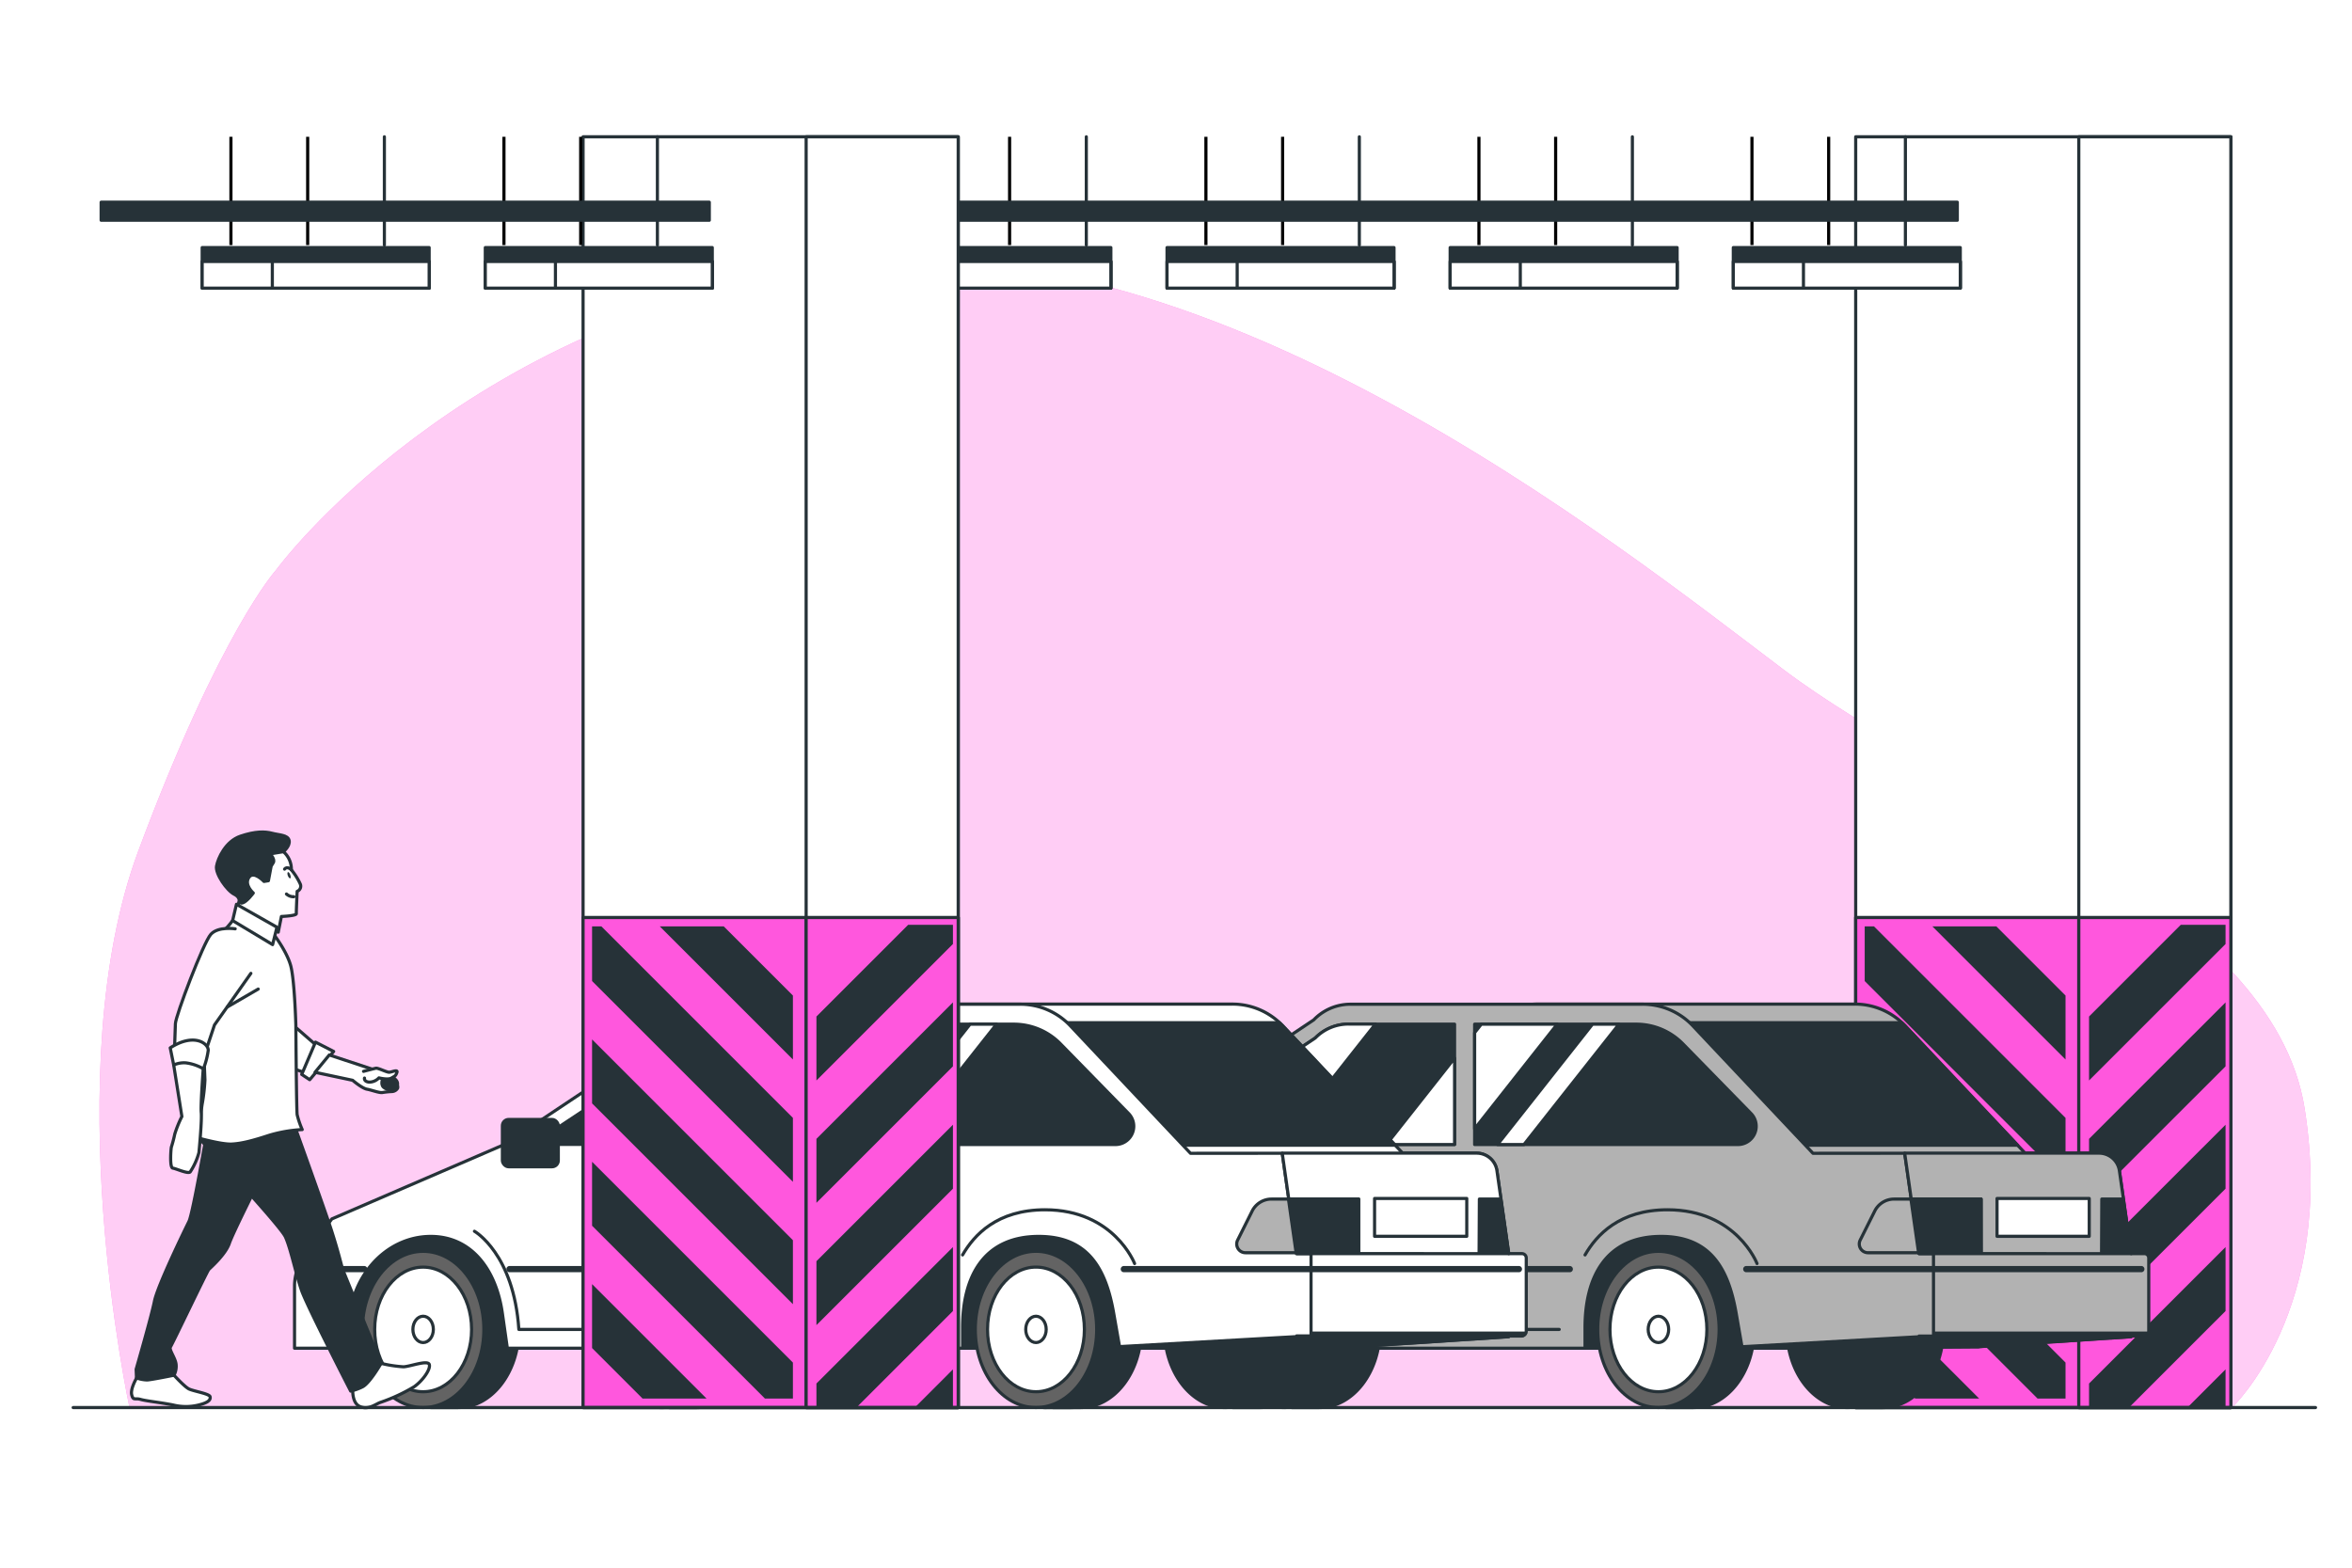 <svg class="animated" id="freepik_stories-parking" xmlns="http://www.w3.org/2000/svg" viewBox="0 0 750 500" version="1.1" xmlns:xlink="http://www.w3.org/1999/xlink" xmlns:svgjs="http://svgjs.com/svgjs"><style>svg#freepik_stories-parking:not(.animated) .animable {opacity: 0;}svg#freepik_stories-parking.animated #freepik--background-simple--inject-103 {animation: 1s 1 forwards cubic-bezier(.36,-0.01,.5,1.38) lightSpeedLeft;animation-delay: 0s;}svg#freepik_stories-parking.animated #freepik--pillar-2--inject-103 {animation: 1s 1 forwards cubic-bezier(.36,-0.01,.5,1.38) slideDown;animation-delay: 0s;}svg#freepik_stories-parking.animated #freepik--lights-2--inject-103 {animation: 1s 1 forwards cubic-bezier(.36,-0.01,.5,1.38) zoomOut;animation-delay: 0s;}svg#freepik_stories-parking.animated #freepik--car-2--inject-103 {animation: 1s 1 forwards cubic-bezier(.36,-0.01,.5,1.38) slideRight;animation-delay: 0s;}svg#freepik_stories-parking.animated #freepik--car-1--inject-103 {animation: 1s 1 forwards cubic-bezier(.36,-0.01,.5,1.38) slideRight;animation-delay: 0s;}svg#freepik_stories-parking.animated #freepik--Character--inject-103 {animation: 1s 1 forwards cubic-bezier(.36,-0.01,.5,1.38) slideUp;animation-delay: 0s;}svg#freepik_stories-parking.animated #freepik--pillar-1--inject-103 {animation: 1s 1 forwards cubic-bezier(.36,-0.01,.5,1.38) zoomIn;animation-delay: 0s;}svg#freepik_stories-parking.animated #freepik--lights-1--inject-103 {animation: 1s 1 forwards cubic-bezier(.36,-0.01,.5,1.38) zoomOut;animation-delay: 0s;}svg#freepik_stories-parking.animated #freepik--Number--inject-103 {animation: 1s 1 forwards cubic-bezier(.36,-0.01,.5,1.38) slideLeft;animation-delay: 0s;}svg#freepik_stories-parking.animated #freepik--Sign--inject-103 {animation: 1s 1 forwards cubic-bezier(.36,-0.01,.5,1.38) slideLeft;animation-delay: 0s;}svg#freepik_stories-parking.animated #freepik--Floor--inject-103 {animation: 1s 1 forwards cubic-bezier(.36,-0.01,.5,1.38) fadeIn;animation-delay: 0s;}            @keyframes lightSpeedLeft {              from {                transform: translate3d(-50%, 0, 0) skewX(20deg);                opacity: 0;              }              60% {                transform: skewX(-10deg);                opacity: 1;              }              80% {                transform: skewX(2deg);              }              to {                opacity: 1;                transform: translate3d(0, 0, 0);              }            }                    @keyframes slideDown {                0% {                    opacity: 0;                    transform: translateY(-30px);                }                100% {                    opacity: 1;                    transform: translateY(0);                }            }                    @keyframes zoomOut {                0% {                    opacity: 0;                    transform: scale(1.5);                }                100% {                    opacity: 1;                    transform: scale(1);                }            }                    @keyframes slideRight {                0% {                    opacity: 0;                    transform: translateX(30px);                }                100% {                    opacity: 1;                    transform: translateX(0);                }            }                    @keyframes slideUp {                0% {                    opacity: 0;                    transform: translateY(30px);                }                100% {                    opacity: 1;                    transform: inherit;                }            }                    @keyframes zoomIn {                0% {                    opacity: 0;                    transform: scale(0.5);                }                100% {                    opacity: 1;                    transform: scale(1);                }            }                    @keyframes slideLeft {                0% {                    opacity: 0;                    transform: translateX(-30px);                }                100% {                    opacity: 1;                    transform: translateX(0);                }            }                    @keyframes fadeIn {                0% {                    opacity: 0;                }                100% {                    opacity: 1;                }            }        .animator-hidden { display: none; }</style><g id="freepik--background-simple--inject-103" class="animable" style="transform-origin: 384.26px 265.848px;"><path d="M88,181.84s57.88-79.35,176.43-97.08,251.1,88.68,304.31,128.82,156.1,76,166.16,140-23.12,95.33-23.12,95.33H41.29S18,341.46,44.09,271.45,88,181.84,88,181.84Z" style="fill: #FF57DD; transform-origin: 384.26px 265.848px;" id="el9azy94ltwgi" class="animable"></path><g id="el3y2fou2i5ns"><path d="M88,181.84s57.88-79.35,176.43-97.08,251.1,88.68,304.31,128.82,156.1,76,166.16,140-23.12,95.33-23.12,95.33H41.29S18,341.46,44.09,271.45,88,181.84,88,181.84Z" style="fill: rgb(255, 255, 255); opacity: 0.7; transform-origin: 384.26px 265.848px;" class="animable" id="elliwhmnrt61j"></path></g></g><g id="freepik--pillar-2--inject-103" class="animable" style="transform-origin: 651.555px 246.28px;"><rect x="591.74" y="43.63" width="119.63" height="405.3" style="fill: rgb(255, 255, 255); stroke: rgb(38, 50, 56); stroke-linecap: round; stroke-linejoin: round; transform-origin: 651.555px 246.28px;" id="elhjqzh1tvgbq" class="animable"></rect><rect x="591.74" y="292.63" width="119.63" height="156.3" style="fill: #FF57DD; stroke: rgb(38, 50, 56); stroke-linecap: round; stroke-linejoin: round; transform-origin: 651.555px 370.78px;" id="ele12uw35osk9" class="animable"></rect><polygon points="658.65 395.56 594.61 331.52 594.61 351.92 658.65 415.96 658.65 395.56" style="fill: rgb(38, 50, 56); transform-origin: 626.63px 373.74px;" id="elsfkjqypfie" class="animable"></polygon><polygon points="709.15 446.06 693.17 430.08 693.17 446.06 709.15 446.06" style="fill: rgb(38, 50, 56); transform-origin: 701.16px 438.07px;" id="elb785zkidtf" class="animable"></polygon><polygon points="658.65 446.06 658.65 434.58 594.61 370.54 594.61 390.94 649.73 446.06 658.65 446.06" style="fill: rgb(38, 50, 56); transform-origin: 626.63px 408.3px;" id="eltpaka8hzcib" class="animable"></polygon><polygon points="658.65 356.54 597.57 295.46 594.61 295.46 594.61 312.9 658.65 376.94 658.65 356.54" style="fill: rgb(38, 50, 56); transform-origin: 626.63px 336.2px;" id="el8vk5myab482" class="animable"></polygon><polygon points="693.17 391.06 693.17 411.46 711.37 429.66 711.37 409.26 693.17 391.06" style="fill: rgb(38, 50, 56); transform-origin: 702.27px 410.36px;" id="ellkr5p1grd6" class="animable"></polygon><polygon points="631.11 446.06 594.61 409.56 594.61 429.95 610.71 446.06 631.11 446.06" style="fill: rgb(38, 50, 56); transform-origin: 612.86px 427.81px;" id="elc8z3z380j5l" class="animable"></polygon><polygon points="658.65 317.52 636.59 295.46 616.19 295.46 658.65 337.92 658.65 317.52" style="fill: rgb(38, 50, 56); transform-origin: 637.42px 316.69px;" id="el1vdwups146u" class="animable"></polygon><polygon points="693.17 352.04 693.17 372.44 711.37 390.64 711.37 370.24 693.17 352.04" style="fill: rgb(38, 50, 56); transform-origin: 702.27px 371.34px;" id="elagx1d3olg6" class="animable"></polygon><rect x="662.88" y="43.63" width="48.49" height="405.3" style="fill: rgb(255, 255, 255); stroke: rgb(38, 50, 56); stroke-linecap: round; stroke-linejoin: round; transform-origin: 687.125px 246.28px;" id="elefc0cmv3oe" class="animable"></rect><rect x="662.88" y="292.63" width="48.49" height="156.3" style="fill: #FF57DD; stroke: rgb(38, 50, 56); stroke-linecap: round; stroke-linejoin: round; transform-origin: 687.125px 370.78px;" id="eldb2xz5syh4" class="animable"></rect><polygon points="666.15 363.23 666.15 383.63 709.68 340.1 709.68 319.7 666.15 363.23" style="fill: rgb(38, 50, 56); transform-origin: 687.915px 351.665px;" id="eltzfif4a3ts" class="animable"></polygon><polygon points="666.15 441.26 666.15 448.93 678.89 448.93 709.68 418.14 709.68 397.74 666.15 441.26" style="fill: rgb(38, 50, 56); transform-origin: 687.915px 423.335px;" id="elyjt7pffg6gg" class="animable"></polygon><polygon points="695.4 294.96 666.15 324.21 666.15 344.61 709.68 301.08 709.68 294.96 695.4 294.96" style="fill: rgb(38, 50, 56); transform-origin: 687.915px 319.785px;" id="elibqpm3uwxe" class="animable"></polygon><polygon points="666.15 402.25 666.15 422.64 709.68 379.12 709.68 358.72 666.15 402.25" style="fill: rgb(38, 50, 56); transform-origin: 687.915px 390.68px;" id="eljjiac2kbxtc" class="animable"></polygon><polygon points="709.68 436.75 697.51 448.93 709.68 448.93 709.68 436.75" style="fill: rgb(38, 50, 56); transform-origin: 703.595px 442.84px;" id="elao0we5a2c7" class="animable"></polygon></g><g id="freepik--lights-2--inject-103" class="animable" style="transform-origin: 452.65px 67.765px;"><line x1="346.4" y1="78.16" x2="346.4" y2="43.63" style="fill: none; stroke: rgb(38, 50, 56); stroke-linecap: round; stroke-linejoin: round; transform-origin: 346.4px 60.895px;" id="el5yap87wztb2" class="animable"></line><line x1="321.94" y1="78.16" x2="321.94" y2="43.63" style="fill: rgb(255, 255, 255); stroke: rgb(0, 0, 0); stroke-miterlimit: 10; transform-origin: 321.94px 60.895px;" id="el6iuncnbkc9v" class="animable"></line><line x1="297.48" y1="78.16" x2="297.48" y2="43.63" style="fill: rgb(255, 255, 255); stroke: rgb(0, 0, 0); stroke-miterlimit: 10; transform-origin: 297.48px 60.895px;" id="el36aevh8lfbj" class="animable"></line><line x1="433.46" y1="78.16" x2="433.46" y2="43.63" style="fill: none; stroke: rgb(38, 50, 56); stroke-linecap: round; stroke-linejoin: round; transform-origin: 433.46px 60.895px;" id="elf5trprj18l" class="animable"></line><line x1="409" y1="78.16" x2="409" y2="43.63" style="fill: rgb(255, 255, 255); stroke: rgb(0, 0, 0); stroke-miterlimit: 10; transform-origin: 409px 60.895px;" id="elujpf77iig" class="animable"></line><line x1="384.54" y1="78.16" x2="384.54" y2="43.63" style="fill: rgb(255, 255, 255); stroke: rgb(0, 0, 0); stroke-miterlimit: 10; transform-origin: 384.54px 60.895px;" id="elnx2wa9qy8r" class="animable"></line><line x1="520.53" y1="78.16" x2="520.53" y2="43.63" style="fill: none; stroke: rgb(38, 50, 56); stroke-linecap: round; stroke-linejoin: round; transform-origin: 520.53px 60.895px;" id="elzawrtyfy31d" class="animable"></line><line x1="496.06" y1="78.16" x2="496.06" y2="43.63" style="fill: rgb(255, 255, 255); stroke: rgb(0, 0, 0); stroke-miterlimit: 10; transform-origin: 496.06px 60.895px;" id="el9o9s3fzco05" class="animable"></line><line x1="471.6" y1="78.16" x2="471.6" y2="43.63" style="fill: rgb(255, 255, 255); stroke: rgb(0, 0, 0); stroke-miterlimit: 10; transform-origin: 471.6px 60.895px;" id="elbh7tlikmo4p" class="animable"></line><line x1="607.59" y1="78.16" x2="607.59" y2="43.63" style="fill: none; stroke: rgb(38, 50, 56); stroke-linecap: round; stroke-linejoin: round; transform-origin: 607.59px 60.895px;" id="elq45ueal9du" class="animable"></line><line x1="583.12" y1="78.16" x2="583.12" y2="43.63" style="fill: rgb(255, 255, 255); stroke: rgb(0, 0, 0); stroke-miterlimit: 10; transform-origin: 583.12px 60.895px;" id="elczfjss7w12h" class="animable"></line><line x1="558.66" y1="78.16" x2="558.66" y2="43.63" style="fill: rgb(255, 255, 255); stroke: rgb(0, 0, 0); stroke-miterlimit: 10; transform-origin: 558.66px 60.895px;" id="ela9uyyxo3adu" class="animable"></line><rect x="552.71" y="78.96" width="72.38" height="12.94" style="fill: rgb(38, 50, 56); stroke: rgb(38, 50, 56); stroke-linecap: round; stroke-linejoin: round; transform-origin: 588.9px 85.43px;" id="ela26pvsmanju" class="animable"></rect><rect x="552.71" y="83.4" width="72.38" height="8.5" style="fill: rgb(255, 255, 255); stroke: rgb(38, 50, 56); stroke-linecap: round; stroke-linejoin: round; transform-origin: 588.9px 87.65px;" id="el71msl8uqkrj" class="animable"></rect><rect x="575.08" y="83.4" width="50.01" height="8.5" style="fill: rgb(255, 255, 255); stroke: rgb(38, 50, 56); stroke-linecap: round; stroke-linejoin: round; transform-origin: 600.085px 87.65px;" id="el1kwr32yyk68" class="animable"></rect><rect x="462.42" y="78.96" width="72.38" height="12.94" style="fill: rgb(38, 50, 56); stroke: rgb(38, 50, 56); stroke-linecap: round; stroke-linejoin: round; transform-origin: 498.61px 85.43px;" id="elc74hyvcla95" class="animable"></rect><rect x="462.42" y="83.4" width="72.38" height="8.5" style="fill: rgb(255, 255, 255); stroke: rgb(38, 50, 56); stroke-linecap: round; stroke-linejoin: round; transform-origin: 498.61px 87.65px;" id="elr0gxt6xtzad" class="animable"></rect><rect x="484.79" y="83.4" width="50.01" height="8.5" style="fill: rgb(255, 255, 255); stroke: rgb(38, 50, 56); stroke-linecap: round; stroke-linejoin: round; transform-origin: 509.795px 87.65px;" id="elrznjkvzax9" class="animable"></rect><rect x="372.14" y="78.96" width="72.38" height="12.94" style="fill: rgb(38, 50, 56); stroke: rgb(38, 50, 56); stroke-linecap: round; stroke-linejoin: round; transform-origin: 408.33px 85.43px;" id="el6q2i9sgtbvb" class="animable"></rect><rect x="372.14" y="83.4" width="72.38" height="8.5" style="fill: rgb(255, 255, 255); stroke: rgb(38, 50, 56); stroke-linecap: round; stroke-linejoin: round; transform-origin: 408.33px 87.65px;" id="elb5j49dab7ym" class="animable"></rect><rect x="394.51" y="83.4" width="50.01" height="8.5" style="fill: rgb(255, 255, 255); stroke: rgb(38, 50, 56); stroke-linecap: round; stroke-linejoin: round; transform-origin: 419.515px 87.65px;" id="elwy0o58lpeci" class="animable"></rect><rect x="281.85" y="78.96" width="72.38" height="12.94" style="fill: rgb(38, 50, 56); stroke: rgb(38, 50, 56); stroke-linecap: round; stroke-linejoin: round; transform-origin: 318.04px 85.43px;" id="elx1h3ya1l058" class="animable"></rect><rect x="281.85" y="83.4" width="72.38" height="8.5" style="fill: rgb(255, 255, 255); stroke: rgb(38, 50, 56); stroke-linecap: round; stroke-linejoin: round; transform-origin: 318.04px 87.65px;" id="eliyf2tdmlu6" class="animable"></rect><rect x="304.22" y="83.4" width="50.01" height="8.5" style="fill: rgb(255, 255, 255); stroke: rgb(38, 50, 56); stroke-linecap: round; stroke-linejoin: round; transform-origin: 329.225px 87.65px;" id="elvw0fsknwtt" class="animable"></rect><rect x="280.21" y="64.49" width="343.93" height="5.76" style="fill: rgb(38, 50, 56); stroke: rgb(38, 50, 56); stroke-linecap: round; stroke-linejoin: round; transform-origin: 452.175px 67.37px;" id="ely8mka7vs42" class="animable"></rect></g><g id="freepik--car-2--inject-103" class="animable" style="transform-origin: 488.795px 384.59px;"><path d="M600.34,399.1h-8.77l-.13.19a14.29,14.29,0,0,0-2.27-.19c-10.69,0-19.36,11.15-19.36,24.91s8.67,24.92,19.36,24.92a15.56,15.56,0,0,0,2.27-.19l.13.19h8.77c10.69,0,19.36-11.16,19.36-24.92S611,399.1,600.34,399.1Z" style="fill: rgb(38, 50, 56); stroke: rgb(38, 50, 56); stroke-linecap: round; stroke-linejoin: round; transform-origin: 594.755px 424.015px;" id="el7sqizotg304" class="animable"></path><path d="M420.69,399.1h-8.77l-.13.19a14.29,14.29,0,0,0-2.27-.19c-10.69,0-19.36,11.15-19.36,24.91s8.67,24.92,19.36,24.92a15.56,15.56,0,0,0,2.27-.19l.13.19h8.77c10.69,0,19.36-11.16,19.36-24.92S431.38,399.1,420.69,399.1Z" style="fill: rgb(38, 50, 56); stroke: rgb(38, 50, 56); stroke-linecap: round; stroke-linejoin: round; transform-origin: 415.105px 424.015px;" id="elz2rr9y0kmfa" class="animable"></path><path d="M683.8,399.83h-4.21l-3.77-26.43a6.54,6.54,0,0,0-6.47-5.61H645.76l-38.3-40.65a21.92,21.92,0,0,0-16-6.89H490a16.22,16.22,0,0,0-11.72,5l-174.4,73.62V430H565.31l65.62-.47,48.66-3.19v-.22h4a1.6,1.6,0,0,0,1.6-1.6V401.22A1.39,1.39,0,0,0,683.8,399.83Z" style="fill: rgb(178, 178, 178); stroke: rgb(38, 50, 56); stroke-linecap: round; stroke-linejoin: round; transform-origin: 494.535px 375.125px;" id="elyjz9en3xzc" class="animable"></path><path d="M609.52,425.18v4.46l21.41-.15,48.66-3.19v-.22h4a1.58,1.58,0,0,0,1.42-.9Z" style="fill: rgb(38, 50, 56); stroke: rgb(38, 50, 56); stroke-linecap: round; stroke-linejoin: round; transform-origin: 647.265px 427.41px;" id="elj1jsea0ez7e" class="animable"></path><path d="M630.93,429.49h0a1.6,1.6,0,0,0-.1-3.19H606.22l-91-106H490a16.22,16.22,0,0,0-11.72,5l-174.4,73.62V430H565.31Z" style="fill: rgb(38, 50, 56); stroke: rgb(38, 50, 56); stroke-linecap: round; stroke-linejoin: round; transform-origin: 468.122px 375.15px;" id="eljvpvdwbzb29" class="animable"></path><path d="M344.57,399.1H335.8l-5.75,8.44a30.44,30.44,0,0,0,0,32.94l5.75,8.45h8.77c10.7,0,19.37-11.16,19.37-24.92S355.27,399.1,344.57,399.1Z" style="fill: rgb(38, 50, 56); stroke: rgb(38, 50, 56); stroke-linecap: round; stroke-linejoin: round; transform-origin: 344.575px 424.015px;" id="eld4956b44fi" class="animable"></path><ellipse cx="333.41" cy="424.01" rx="19.36" ry="24.91" style="fill: rgb(99, 99, 99); stroke: rgb(38, 50, 56); stroke-linecap: round; stroke-linejoin: round; transform-origin: 333.41px 424.01px;" id="el6tvt6v393n5" class="animable"></ellipse><ellipse cx="333.41" cy="424.01" rx="15.45" ry="19.87" style="fill: rgb(255, 255, 255); stroke: rgb(38, 50, 56); stroke-linecap: round; stroke-linejoin: round; transform-origin: 333.41px 424.01px;" id="elnaes3250h8" class="animable"></ellipse><path d="M336.68,424c0,2.32-1.47,4.2-3.27,4.2s-3.26-1.88-3.26-4.2,1.46-4.2,3.26-4.2S336.68,421.69,336.68,424Z" style="fill: rgb(255, 255, 255); stroke: rgb(38, 50, 56); stroke-linecap: round; stroke-linejoin: round; transform-origin: 333.415px 424px;" id="elykqkqtc2ynp" class="animable"></path><path d="M540,399.1h-8.78l-5.75,8.44a30.44,30.44,0,0,0,0,32.94l5.75,8.45H540c10.69,0,19.36-11.16,19.36-24.92S550.69,399.1,540,399.1Z" style="fill: rgb(38, 50, 56); stroke: rgb(38, 50, 56); stroke-linecap: round; stroke-linejoin: round; transform-origin: 539.995px 424.015px;" id="ell0al1tesnmr" class="animable"></path><ellipse cx="528.83" cy="424.01" rx="19.36" ry="24.91" style="fill: rgb(99, 99, 99); stroke: rgb(38, 50, 56); stroke-linecap: round; stroke-linejoin: round; transform-origin: 528.83px 424.01px;" id="elu8q35vltkd" class="animable"></ellipse><ellipse cx="528.83" cy="424.01" rx="15.45" ry="19.87" style="fill: rgb(255, 255, 255); stroke: rgb(38, 50, 56); stroke-linecap: round; stroke-linejoin: round; transform-origin: 528.83px 424.01px;" id="el482trphqkj4" class="animable"></ellipse><path d="M532.1,424c0,2.32-1.46,4.2-3.27,4.2s-3.26-1.88-3.26-4.2,1.46-4.2,3.26-4.2S532.1,421.69,532.1,424Z" style="fill: rgb(255, 255, 255); stroke: rgb(38, 50, 56); stroke-linecap: round; stroke-linejoin: round; transform-origin: 528.835px 424px;" id="el0nd1icv7b8x" class="animable"></path><path d="M607.46,327.14c-.32-.33-.66-.64-1-.95h-79.1v39.08h116Z" style="fill: rgb(38, 50, 56); stroke: rgb(38, 50, 56); stroke-linecap: round; stroke-linejoin: round; transform-origin: 585.36px 345.73px;" id="elu06dacqnadb" class="animable"></path><path d="M616.55,399.83h-4.61l-4.58-32H578.11l-38.3-40.65a22,22,0,0,0-16-6.89H430.63a16.22,16.22,0,0,0-11.72,5L359.37,365l-55.08,23.77-8.62,11.58a16.5,16.5,0,0,0-3.27,9.85V430h17.38v-6.57c0-16.07,11.68-29.09,26.09-29.09h0c12.84,0,20.82,10.41,22.82,24.55L360.26,430H505.43v-6.57c0-16.07,6.59-29.09,24.3-29.09h0c15.79,0,21.44,10.41,23.9,24.55l1.85,10.64,56.46-3.19v-.22h4.61Z" style="fill: rgb(178, 178, 178); stroke: rgb(38, 50, 56); stroke-linecap: round; stroke-linejoin: round; transform-origin: 454.475px 375.145px;" id="elc2yfw3ss9g6" class="animable"></path><path d="M419.41,331.1,368.29,365h95.54V326.65H430A14.79,14.79,0,0,0,419.41,331.1Z" style="fill: rgb(38, 50, 56); stroke: rgb(38, 50, 56); stroke-linecap: round; stroke-linejoin: round; transform-origin: 416.06px 345.825px;" id="elfznu1snqyet" class="animable"></path><path d="M408.31,365l30.3-38.39H430a14.79,14.79,0,0,0-10.59,4.45L401.52,343,384.11,365Z" style="fill: rgb(255, 255, 255); stroke: rgb(38, 50, 56); stroke-linecap: round; stroke-linejoin: round; transform-origin: 411.36px 345.805px;" id="elfaccwqk5w1l" class="animable"></path><polygon points="463.83 365.04 463.83 337.47 442.07 365.04 463.83 365.04" style="fill: rgb(255, 255, 255); stroke: rgb(38, 50, 56); stroke-linecap: round; stroke-linejoin: round; transform-origin: 452.95px 351.255px;" id="el8ntv8hil6x" class="animable"></polygon><path d="M536.62,332.9l21.73,22.23a5.78,5.78,0,0,1,1.49,2.66h0a5.83,5.83,0,0,1-5.66,7.25H470.23V326.65h51.53A20.78,20.78,0,0,1,536.62,332.9Z" style="fill: rgb(38, 50, 56); stroke: rgb(38, 50, 56); stroke-linecap: round; stroke-linejoin: round; transform-origin: 515.123px 345.845px;" id="eli90ixuewqv8" class="animable"></path><polygon points="516.26 326.65 507.82 326.65 477.52 365.04 485.96 365.04 516.26 326.65" style="fill: rgb(255, 255, 255); stroke: rgb(38, 50, 56); stroke-linecap: round; stroke-linejoin: round; transform-origin: 496.89px 345.845px;" id="el2mmtgrh7b9w" class="animable"></polygon><polygon points="470.23 329.36 470.23 360.03 496.57 326.65 472.37 326.65 470.23 329.36" style="fill: rgb(255, 255, 255); stroke: rgb(38, 50, 56); stroke-linecap: round; stroke-linejoin: round; transform-origin: 483.4px 343.34px;" id="el2ejn7ht3wsq" class="animable"></polygon><path d="M607.36,367.79h62a6.54,6.54,0,0,1,6.47,5.61l3.77,26.43H611.94Z" style="fill: rgb(178, 178, 178); stroke: rgb(38, 50, 56); stroke-linecap: round; stroke-linejoin: round; transform-origin: 643.48px 383.81px;" id="elgggs480s1vq" class="animable"></path><rect x="636.81" y="382.24" width="29.4" height="12.07" style="fill: rgb(255, 255, 255); stroke: rgb(38, 50, 56); stroke-linecap: round; stroke-linejoin: round; transform-origin: 651.51px 388.275px;" id="el5iir8i7o10y" class="animable"></rect><line x1="682.82" y1="404.77" x2="556.85" y2="404.77" style="fill: rgb(255, 255, 255); stroke: rgb(38, 50, 56); stroke-linecap: round; stroke-linejoin: round; stroke-width: 2px; transform-origin: 619.835px 404.77px;" id="el08qtg4lyxoaw" class="animable"></line><line x1="500.56" y1="404.77" x2="360.97" y2="404.77" style="fill: rgb(255, 255, 255); stroke: rgb(38, 50, 56); stroke-linecap: round; stroke-linejoin: round; stroke-width: 2px; transform-origin: 430.765px 404.77px;" id="el9ouazljx3jo" class="animable"></line><line x1="314.62" y1="404.77" x2="298.64" y2="404.77" style="fill: rgb(255, 255, 255); stroke: rgb(38, 50, 56); stroke-linecap: round; stroke-linejoin: round; stroke-width: 2px; transform-origin: 306.63px 404.77px;" id="el9qyl7jd3hhi" class="animable"></line><path d="M631.73,382.43H604a6.91,6.91,0,0,0-6.19,3.83l-4.65,9.29a2.79,2.79,0,0,0,2.5,4h36.11Z" style="fill: rgb(178, 178, 178); stroke: rgb(38, 50, 56); stroke-linecap: round; stroke-linejoin: round; transform-origin: 612.327px 390.99px;" id="el42fggnwnup7" class="animable"></path><polygon points="631.73 382.43 609.35 382.43 611.8 399.59 631.73 399.59 631.73 382.43" style="fill: rgb(38, 50, 56); stroke: rgb(38, 50, 56); stroke-linecap: round; stroke-linejoin: round; transform-origin: 620.54px 391.01px;" id="el2a24lsu3qur" class="animable"></polygon><polygon points="677 382.43 670.22 382.43 670.14 399.59 679.45 399.59 677 382.43" style="fill: rgb(38, 50, 56); stroke: rgb(38, 50, 56); stroke-linecap: round; stroke-linejoin: round; transform-origin: 674.795px 391.01px;" id="eli417lsrhz6p" class="animable"></polygon><rect x="358.69" y="357.04" width="17.83" height="15.09" rx="2" style="fill: rgb(38, 50, 56); stroke: rgb(38, 50, 56); stroke-linecap: round; stroke-linejoin: round; transform-origin: 367.605px 364.585px;" id="elqjnrr0gk4kk" class="animable"></rect><rect x="444.4" y="372.13" width="17.14" height="6.86" style="fill: rgb(38, 50, 56); stroke: rgb(38, 50, 56); stroke-linecap: round; stroke-linejoin: round; transform-origin: 452.97px 375.56px;" id="elfl50p4th7r" class="animable"></rect><line x1="465.66" y1="369.39" x2="465.66" y2="421.5" style="fill: none; stroke: rgb(38, 50, 56); stroke-linecap: round; stroke-linejoin: round; transform-origin: 465.66px 395.445px;" id="elncw0n4qexth" class="animable"></line><path d="M349.77,392.7s12.56,7.09,14.17,31.31H497.2" style="fill: none; stroke: rgb(38, 50, 56); stroke-linecap: round; stroke-linejoin: round; transform-origin: 423.485px 408.355px;" id="elusd7y22aahc" class="animable"></path><path d="M560.28,403s-6.56-17.15-28.54-17.15c-15.32,0-22.65,8.05-26.31,14.4" style="fill: none; stroke: rgb(38, 50, 56); stroke-linecap: round; stroke-linejoin: round; transform-origin: 532.855px 394.425px;" id="elarws9a8i9v" class="animable"></path></g><g id="freepik--car-1--inject-103" class="animable" style="transform-origin: 290.305px 384.59px;"><path d="M401.85,399.1h-8.77l-.13.19a14.07,14.07,0,0,0-2.26-.19c-10.7,0-19.36,11.15-19.36,24.91s8.66,24.92,19.36,24.92a15.31,15.31,0,0,0,2.26-.19l.13.19h8.77c10.69,0,19.36-11.16,19.36-24.92S412.54,399.1,401.85,399.1Z" style="fill: rgb(38, 50, 56); stroke: rgb(38, 50, 56); stroke-linecap: round; stroke-linejoin: round; transform-origin: 396.27px 424.015px;" id="elyso9qtsnde" class="animable"></path><path d="M222.2,399.1h-8.77l-.13.19a14.07,14.07,0,0,0-2.26-.19c-10.7,0-19.36,11.15-19.36,24.91s8.66,24.92,19.36,24.92a15.31,15.31,0,0,0,2.26-.19l.13.19h8.77c10.69,0,19.36-11.16,19.36-24.92S232.89,399.1,222.2,399.1Z" style="fill: rgb(38, 50, 56); stroke: rgb(38, 50, 56); stroke-linecap: round; stroke-linejoin: round; transform-origin: 216.62px 424.015px;" id="el1cd1pz3im5c" class="animable"></path><path d="M485.31,399.83H481.1l-3.77-26.43a6.53,6.53,0,0,0-6.46-5.61H447.28L409,327.14a22,22,0,0,0-16-6.89H291.47a16.2,16.2,0,0,0-11.72,5l-174.4,73.62V430H366.82l65.63-.47,48.65-3.19v-.22h4a1.6,1.6,0,0,0,1.59-1.6V401.22A1.39,1.39,0,0,0,485.31,399.83Z" style="fill: rgb(255, 255, 255); stroke: rgb(38, 50, 56); stroke-linecap: round; stroke-linejoin: round; transform-origin: 296.02px 375.125px;" id="elp5l7wya5pih" class="animable"></path><path d="M411,425.18v4.46l21.42-.15,48.65-3.19v-.22h4a1.58,1.58,0,0,0,1.41-.9Z" style="fill: rgb(38, 50, 56); stroke: rgb(38, 50, 56); stroke-linecap: round; stroke-linejoin: round; transform-origin: 448.74px 427.41px;" id="el5mdtcoqk44t" class="animable"></path><path d="M432.45,429.49h0a1.6,1.6,0,0,0-.11-3.19h-24.6l-91-106H291.47a16.2,16.2,0,0,0-11.72,5l-174.4,73.62V430H366.82Z" style="fill: rgb(38, 50, 56); stroke: rgb(38, 50, 56); stroke-linecap: round; stroke-linejoin: round; transform-origin: 269.616px 375.15px;" id="elpjw4uwwjexd" class="animable"></path><path d="M146.09,399.1h-8.77l-5.75,8.44a30.44,30.44,0,0,0,0,32.94l5.75,8.45h8.77c10.69,0,19.36-11.16,19.36-24.92S156.78,399.1,146.09,399.1Z" style="fill: rgb(38, 50, 56); stroke: rgb(38, 50, 56); stroke-linecap: round; stroke-linejoin: round; transform-origin: 146.09px 424.015px;" id="eltlcpi90512s" class="animable"></path><ellipse cx="134.93" cy="424.01" rx="19.36" ry="24.91" style="fill: rgb(99, 99, 99); stroke: rgb(38, 50, 56); stroke-linecap: round; stroke-linejoin: round; transform-origin: 134.93px 424.01px;" id="elvei416ccxzb" class="animable"></ellipse><ellipse cx="134.93" cy="424.01" rx="15.45" ry="19.87" style="fill: rgb(255, 255, 255); stroke: rgb(38, 50, 56); stroke-linecap: round; stroke-linejoin: round; transform-origin: 134.93px 424.01px;" id="elg999dwcgzu7" class="animable"></ellipse><path d="M138.19,424c0,2.32-1.46,4.2-3.26,4.2s-3.27-1.88-3.27-4.2,1.46-4.2,3.27-4.2S138.19,421.69,138.19,424Z" style="fill: rgb(255, 255, 255); stroke: rgb(38, 50, 56); stroke-linecap: round; stroke-linejoin: round; transform-origin: 134.925px 424px;" id="elaq34q9s42s" class="animable"></path><path d="M341.51,399.1h-8.77L327,407.54a30.44,30.44,0,0,0,0,32.94l5.75,8.45h8.77c10.69,0,19.36-11.16,19.36-24.92S352.2,399.1,341.51,399.1Z" style="fill: rgb(38, 50, 56); stroke: rgb(38, 50, 56); stroke-linecap: round; stroke-linejoin: round; transform-origin: 341.52px 424.015px;" id="ela82rbkhw5l4" class="animable"></path><path d="M349.71,424c0,13.76-8.67,24.92-19.36,24.92S311,437.77,311,424s8.66-24.91,19.36-24.91S349.71,410.25,349.71,424Z" style="fill: rgb(99, 99, 99); stroke: rgb(38, 50, 56); stroke-linecap: round; stroke-linejoin: round; transform-origin: 330.355px 424.005px;" id="elocah15kt5t" class="animable"></path><path d="M345.79,424c0,11-6.91,19.88-15.44,19.88S314.9,435,314.9,424s6.92-19.87,15.45-19.87S345.79,413,345.79,424Z" style="fill: rgb(255, 255, 255); stroke: rgb(38, 50, 56); stroke-linecap: round; stroke-linejoin: round; transform-origin: 330.345px 424.005px;" id="elavcbyv5ju9t" class="animable"></path><path d="M333.61,424c0,2.32-1.46,4.2-3.26,4.2s-3.27-1.88-3.27-4.2,1.47-4.2,3.27-4.2S333.61,421.69,333.61,424Z" style="fill: rgb(255, 255, 255); stroke: rgb(38, 50, 56); stroke-linecap: round; stroke-linejoin: round; transform-origin: 330.345px 424px;" id="elg4s2gg6g79p" class="animable"></path><path d="M409,327.14c-.32-.33-.66-.64-1-.95h-79.1v39.08h116Z" style="fill: rgb(38, 50, 56); stroke: rgb(38, 50, 56); stroke-linecap: round; stroke-linejoin: round; transform-origin: 386.9px 345.73px;" id="elsv39noxbsvk" class="animable"></path><path d="M418.06,399.83h-4.61l-4.57-32H379.62l-38.3-40.65a21.92,21.92,0,0,0-16-6.89h-93.2a16.24,16.24,0,0,0-11.73,5L160.89,365l-55.08,23.77-8.62,11.58a16.5,16.5,0,0,0-3.27,9.85V430h17.37v-6.57c0-16.07,11.68-29.09,26.09-29.09h0c12.84,0,20.82,10.41,22.82,24.55L161.78,430H306.94v-6.57c0-16.07,6.59-29.09,24.31-29.09h0c15.79,0,21.43,10.41,23.89,24.55L357,429.49l56.45-3.19v-.22h4.61Z" style="fill: rgb(255, 255, 255); stroke: rgb(38, 50, 56); stroke-linecap: round; stroke-linejoin: round; transform-origin: 255.99px 375.145px;" id="elay3g90dh6zm" class="animable"></path><path d="M220.92,331.1,169.8,365h95.54V326.65H231.51A14.82,14.82,0,0,0,220.92,331.1Z" style="fill: rgb(38, 50, 56); stroke: rgb(38, 50, 56); stroke-linecap: round; stroke-linejoin: round; transform-origin: 217.57px 345.825px;" id="elp9xtbnzf8u" class="animable"></path><path d="M209.82,365l30.3-38.39h-8.61a14.82,14.82,0,0,0-10.59,4.45L203,343,185.62,365Z" style="fill: rgb(255, 255, 255); stroke: rgb(38, 50, 56); stroke-linecap: round; stroke-linejoin: round; transform-origin: 212.87px 345.805px;" id="elu6xkmr8oiwd" class="animable"></path><polygon points="265.34 365.04 265.34 337.47 243.58 365.04 265.34 365.04" style="fill: rgb(255, 255, 255); stroke: rgb(38, 50, 56); stroke-linecap: round; stroke-linejoin: round; transform-origin: 254.46px 351.255px;" id="ellcc7hqnb91n" class="animable"></polygon><path d="M338.14,332.9l21.73,22.23a5.87,5.87,0,0,1,1.49,2.66h0a5.84,5.84,0,0,1-5.67,7.25H271.74V326.65h51.53A20.79,20.79,0,0,1,338.14,332.9Z" style="fill: rgb(38, 50, 56); stroke: rgb(38, 50, 56); stroke-linecap: round; stroke-linejoin: round; transform-origin: 316.636px 345.845px;" id="elxe1as8ypj9" class="animable"></path><polygon points="317.78 326.65 309.34 326.65 279.04 365.04 287.48 365.04 317.78 326.65" style="fill: rgb(255, 255, 255); stroke: rgb(38, 50, 56); stroke-linecap: round; stroke-linejoin: round; transform-origin: 298.41px 345.845px;" id="eli3dnxobrx4r" class="animable"></polygon><polygon points="271.74 329.36 271.74 360.03 298.08 326.65 273.88 326.65 271.74 329.36" style="fill: rgb(255, 255, 255); stroke: rgb(38, 50, 56); stroke-linecap: round; stroke-linejoin: round; transform-origin: 284.91px 343.34px;" id="el0wpub42vf5pc" class="animable"></polygon><path d="M408.88,367.79h62a6.53,6.53,0,0,1,6.46,5.61l3.77,26.43H413.45Z" style="fill: rgb(255, 255, 255); stroke: rgb(38, 50, 56); stroke-linecap: round; stroke-linejoin: round; transform-origin: 444.995px 383.81px;" id="elxskxsyppzl" class="animable"></path><rect x="438.32" y="382.24" width="29.4" height="12.07" style="fill: rgb(255, 255, 255); stroke: rgb(38, 50, 56); stroke-linecap: round; stroke-linejoin: round; transform-origin: 453.02px 388.275px;" id="eljqptyz8ypz" class="animable"></rect><line x1="484.34" y1="404.77" x2="358.37" y2="404.77" style="fill: rgb(255, 255, 255); stroke: rgb(38, 50, 56); stroke-linecap: round; stroke-linejoin: round; stroke-width: 2px; transform-origin: 421.355px 404.77px;" id="elpvyd7ucunpm" class="animable"></line><line x1="302.08" y1="404.77" x2="162.48" y2="404.77" style="fill: rgb(255, 255, 255); stroke: rgb(38, 50, 56); stroke-linecap: round; stroke-linejoin: round; stroke-width: 2px; transform-origin: 232.28px 404.77px;" id="elhizu00yjdfk" class="animable"></line><line x1="116.14" y1="404.77" x2="100.16" y2="404.77" style="fill: rgb(255, 255, 255); stroke: rgb(38, 50, 56); stroke-linecap: round; stroke-linejoin: round; stroke-width: 2px; transform-origin: 108.15px 404.77px;" id="elhb4ne8bqeaa" class="animable"></line><path d="M433.25,382.43H405.47a6.91,6.91,0,0,0-6.19,3.83l-4.64,9.29a2.79,2.79,0,0,0,2.5,4h36.11Z" style="fill: rgb(178, 178, 178); stroke: rgb(38, 50, 56); stroke-linecap: round; stroke-linejoin: round; transform-origin: 413.807px 390.99px;" id="eljadv43k60n" class="animable"></path><polygon points="433.25 382.43 410.86 382.43 413.31 399.59 433.25 399.59 433.25 382.43" style="fill: rgb(38, 50, 56); stroke: rgb(38, 50, 56); stroke-linecap: round; stroke-linejoin: round; transform-origin: 422.055px 391.01px;" id="elqdz5v5o7qur" class="animable"></polygon><polygon points="478.52 382.43 471.74 382.43 471.65 399.59 480.96 399.59 478.52 382.43" style="fill: rgb(38, 50, 56); stroke: rgb(38, 50, 56); stroke-linecap: round; stroke-linejoin: round; transform-origin: 476.305px 391.01px;" id="elkx1194blfkq" class="animable"></polygon><rect x="160.2" y="357.04" width="17.83" height="15.09" rx="2" style="fill: rgb(38, 50, 56); stroke: rgb(38, 50, 56); stroke-linecap: round; stroke-linejoin: round; transform-origin: 169.115px 364.585px;" id="elnvbpt03n87l" class="animable"></rect><rect x="245.91" y="372.13" width="17.14" height="6.86" style="fill: rgb(38, 50, 56); stroke: rgb(38, 50, 56); stroke-linecap: round; stroke-linejoin: round; transform-origin: 254.48px 375.56px;" id="elsqzkuz4kvt7" class="animable"></rect><line x1="267.17" y1="369.39" x2="267.17" y2="421.5" style="fill: none; stroke: rgb(38, 50, 56); stroke-linecap: round; stroke-linejoin: round; transform-origin: 267.17px 395.445px;" id="eluyuq5p75lvi" class="animable"></line><path d="M151.29,392.7s12.55,7.09,14.16,31.31H298.71" style="fill: none; stroke: rgb(38, 50, 56); stroke-linecap: round; stroke-linejoin: round; transform-origin: 225px 408.355px;" id="el14v0ci14nae" class="animable"></path><path d="M361.8,403s-6.57-17.15-28.55-17.15c-15.32,0-22.64,8.05-26.31,14.4" style="fill: none; stroke: rgb(38, 50, 56); stroke-linecap: round; stroke-linejoin: round; transform-origin: 334.37px 394.425px;" id="ell2w9cnczga" class="animable"></path></g><g id="freepik--Character--inject-103" class="animable" style="transform-origin: 89.44px 357.176px;"><path d="M90.38,271.64s-3.58-5-7.66-4.85S71.51,271,71.28,274.18s5.41,11.53,5.41,11.53l-1.61,6.16,13.65,5.43,1-5s4.79-.19,4.76-.89.26-7.12.26-7.12a1.77,1.77,0,0,0,1-2.35,20.68,20.68,0,0,0-2.84-4.51A7.41,7.41,0,0,0,90.38,271.64Z" style="fill: rgb(255, 255, 255); stroke: rgb(38, 50, 56); stroke-linecap: round; stroke-linejoin: round; transform-origin: 83.583px 282.043px;" id="el14du5g5e8ipk" class="animable"></path><path d="M92.56,279c.2.54.19,1.05,0,1.14s-.57-.29-.77-.83-.18-1,0-1.14S92.36,278.42,92.56,279Z" style="fill: rgb(38, 50, 56); transform-origin: 92.177px 279.147px;" id="elxos3gc0foo" class="animable"></path><path d="M92.92,277.41s-1.32-1.32-2.18-.21" style="fill: none; stroke: rgb(38, 50, 56); stroke-linecap: round; stroke-linejoin: round; transform-origin: 91.83px 277.083px;" id="elfnjhg6yllhr" class="animable"></path><path d="M93.7,286a3.3,3.3,0,0,1-2.35-.86" style="fill: none; stroke: rgb(38, 50, 56); stroke-linecap: round; stroke-linejoin: round; transform-origin: 92.525px 285.571px;" id="elopdro7rsi3" class="animable"></path><path d="M90.38,271.64l-4.24.7s1.67,1.72,1,2.81l-.67,1.09-.88,4.66-1.41.23s-3.34-3.6-4.85-1.23,1.44,4.92,1.44,4.92-2,2.75-3.43,3.16-.24-1.59-2.6-2.74-6.12-6.52-5.69-9,2.89-7.94,7.62-9.54,7.76-1.55,10.1-.94,5,.52,5.42,2.28S90.38,271.64,90.38,271.64Z" style="fill: rgb(38, 50, 56); stroke: rgb(38, 50, 56); stroke-linecap: round; stroke-linejoin: round; transform-origin: 80.629px 276.701px;" id="el2vf9cdf5v5u" class="animable"></path><polygon points="92.9 326.46 102.28 334.62 98.51 342.59 92.2 340.35 92.9 326.46" style="fill: rgb(255, 255, 255); stroke: rgb(38, 50, 56); stroke-linecap: round; stroke-linejoin: round; transform-origin: 97.24px 334.525px;" id="elp1lwiikqtpb" class="animable"></polygon><polygon points="100.6 332.38 96.21 342.68 98.76 344.36 106.4 335.35 100.6 332.38" style="fill: rgb(255, 255, 255); stroke: rgb(38, 50, 56); stroke-linecap: round; stroke-linejoin: round; transform-origin: 101.305px 338.37px;" id="el3myndq76al3" class="animable"></polygon><path d="M105,336.47l14.41,4.76s5,1.4,5.59,1.91,2.25,3.11,1.75,4a2.23,2.23,0,0,1-1.74,1,24.92,24.92,0,0,0-3,.3c-1,.21-3.4-.76-5-1.05s-4.56-2.84-4.56-2.84l-12-2.55Z" style="fill: rgb(255, 255, 255); stroke: rgb(38, 50, 56); stroke-linecap: round; stroke-linejoin: round; transform-origin: 113.646px 342.47px;" id="elrufrs0a3hzg" class="animable"></path><path d="M122.17,343.77s-1,2,.15,3,3.59,1.32,4.35-.57S123.91,342.31,122.17,343.77Z" style="fill: rgb(38, 50, 56); stroke: rgb(38, 50, 56); stroke-linecap: round; stroke-linejoin: round; transform-origin: 124.271px 345.419px;" id="elc7u816yn3km" class="animable"></path><path d="M115.92,341.7s3.26-.86,3.94-1,3.39,1.28,4.21,1.28,2.9-1.05,2.49.09-.62,1.1-1.73,1.77-4-.06-4-.06a4.23,4.23,0,0,1-3.1,1.35c-1.77-.15-1.5-1.29-1.5-1.29" style="fill: rgb(255, 255, 255); stroke: rgb(38, 50, 56); stroke-linecap: round; stroke-linejoin: round; transform-origin: 121.266px 342.91px;" id="ela6ape9z2ljj" class="animable"></path><path d="M55.49,438.62s3.3,3.61,4.71,4.35,6.56,1.51,6.79,2.49-.52,1.79-3,2.48a17,17,0,0,1-8.86.15c-4.17-.82-8.52-1.24-10.31-1.76s-2.34.49-2.82-1.46,1.57-5.38,1.57-5.38S54.28,437.69,55.49,438.62Z" style="fill: rgb(255, 255, 255); stroke: rgb(38, 50, 56); stroke-linecap: round; stroke-linejoin: round; transform-origin: 54.478px 443.479px;" id="elyvmld7cffxm" class="animable"></path><path d="M66.18,360s-4.65,27-5.93,29.58-10,20.48-11,25.45-5.84,21.7-5.84,21.7l.11,2.75a11.27,11.27,0,0,0,3.37.65c1.38-.05,8.6-1.52,8.6-1.52a6.11,6.11,0,0,0,.65-3.57c-.27-2-2.35-4.63-1.79-5.44S66,405.51,66.57,404.9s5.33-4.74,6.56-8.34S83.5,374.88,83.5,374.88s-8.38-7.74-12-10.75S66.18,360,66.18,360Z" style="fill: rgb(38, 50, 56); stroke: rgb(38, 50, 56); stroke-linecap: round; stroke-linejoin: round; transform-origin: 63.455px 400.065px;" id="el5u583fjaq7w" class="animable"></path><path d="M121.52,434.83a40.49,40.49,0,0,0,7.14,1.1c2.16-.09,7.78-2.28,8.24-.72s-2.16,5.2-4.84,7.08a55.26,55.26,0,0,1-10.64,4.95c-1.56.46-4,2.72-6.84,1.26s-2-7-2-7Z" style="fill: rgb(255, 255, 255); stroke: rgb(38, 50, 56); stroke-linecap: round; stroke-linejoin: round; transform-origin: 124.708px 441.818px;" id="el86fdr8uys7e" class="animable"></path><path d="M93.46,357.75s10,27.77,12.2,34.57,3.43,12.08,3.65,12.66,12.21,29.85,12.21,29.85-3.68,6.45-6,7.53a17.34,17.34,0,0,1-3.69,1.32s-13.87-27-15.65-32.07S92.7,398.15,91,394.48,63.42,363,63.42,363A74.7,74.7,0,0,1,78,359.94C84.47,359.48,93.46,357.75,93.46,357.75Z" style="fill: rgb(38, 50, 56); stroke: rgb(38, 50, 56); stroke-linecap: round; stroke-linejoin: round; transform-origin: 92.47px 400.715px;" id="el507r9ht5obq" class="animable"></path><path d="M87.33,298.07s4.12,5.34,5.37,9.92,1.64,18.95,1.64,18.95.18,27,.42,28.6a27.6,27.6,0,0,0,1.61,4.73,44.66,44.66,0,0,0-10.59,1.84c-4.92,1.62-8.78,2.66-12,2.78S63.42,363,63.42,363s.56-8.37,1.15-11.42a60.17,60.17,0,0,0,.78-7.14l-.47-11.88s-2.67-13.58-.95-19.69,3.24-12.22,5.82-14.45a32.11,32.11,0,0,0,4.43-4.8Z" style="fill: rgb(255, 255, 255); stroke: rgb(38, 50, 56); stroke-linecap: round; stroke-linejoin: round; transform-origin: 79.861px 329.258px;" id="elxsuja8i6a" class="animable"></path><polygon points="75.4 288.41 74.18 293.61 86.93 301.28 88.31 295.72 75.4 288.41" style="fill: rgb(255, 255, 255); stroke: rgb(38, 50, 56); stroke-linecap: round; stroke-linejoin: round; transform-origin: 81.245px 294.845px;" id="elz0j36pujnpn" class="animable"></polygon><path d="M55.39,339.67,58,356.1a35.83,35.83,0,0,0-2.27,5.6,40.47,40.47,0,0,1-1.08,4.13c-.15.54-.62,6.6.45,6.74s4.87,1.94,5.55,1.2a21.32,21.32,0,0,0,2.78-6.15c.13-1.25,1-10.53.74-12.83s.79-16,.79-16S58.27,336.18,55.39,339.67Z" style="fill: rgb(255, 255, 255); stroke: rgb(38, 50, 56); stroke-linecap: round; stroke-linejoin: round; transform-origin: 59.689px 355.9px;" id="el4hnopuu4mu7" class="animable"></path><path d="M75,296.24s-5.37-.85-7.75,1.73S56,324,55.93,326.5s-.33,9.61-.33,9.61l9.61.33,3.18-9.54L80,310.44" style="fill: rgb(255, 255, 255); stroke: rgb(38, 50, 56); stroke-linecap: round; stroke-linejoin: round; transform-origin: 67.8px 316.273px;" id="elajdbveeylz" class="animable"></path><path d="M54.28,334.21l1.11,5.46a8.12,8.12,0,0,1,3.88-.68,14.65,14.65,0,0,1,5.59,1.91A26,26,0,0,0,66.4,335C66.49,332.84,61.91,329.29,54.28,334.21Z" style="fill: rgb(255, 255, 255); stroke: rgb(38, 50, 56); stroke-linecap: round; stroke-linejoin: round; transform-origin: 60.341px 336.314px;" id="elnyqxi3r9l68" class="animable"></path><line x1="72.52" y1="321.15" x2="82.34" y2="315.45" style="fill: rgb(255, 255, 255); stroke: rgb(38, 50, 56); stroke-linecap: round; stroke-linejoin: round; transform-origin: 77.43px 318.3px;" id="elui5wntlc829" class="animable"></line></g><g id="freepik--pillar-1--inject-103" class="animable" style="transform-origin: 245.745px 246.28px;"><rect x="185.93" y="43.63" width="119.63" height="405.3" style="fill: rgb(255, 255, 255); stroke: rgb(38, 50, 56); stroke-linecap: round; stroke-linejoin: round; transform-origin: 245.745px 246.28px;" id="elynqydg987hf" class="animable"></rect><rect x="185.93" y="292.63" width="119.63" height="156.3" style="fill: #FF57DD; stroke: rgb(38, 50, 56); stroke-linecap: round; stroke-linejoin: round; transform-origin: 245.745px 370.78px;" id="elpdx2md69aj" class="animable"></rect><polygon points="252.84 395.56 188.8 331.52 188.8 351.92 252.84 415.96 252.84 395.56" style="fill: rgb(38, 50, 56); transform-origin: 220.82px 373.74px;" id="elbdj9udcespt" class="animable"></polygon><polygon points="303.33 446.06 287.36 430.08 287.36 446.06 303.33 446.06" style="fill: rgb(38, 50, 56); transform-origin: 295.345px 438.07px;" id="elhjhekrgtlqi" class="animable"></polygon><polygon points="252.84 446.06 252.84 434.58 188.8 370.54 188.8 390.94 243.92 446.06 252.84 446.06" style="fill: rgb(38, 50, 56); transform-origin: 220.82px 408.3px;" id="elehnldl0tj1w" class="animable"></polygon><polygon points="252.84 356.54 191.76 295.46 188.8 295.46 188.8 312.9 252.84 376.94 252.84 356.54" style="fill: rgb(38, 50, 56); transform-origin: 220.82px 336.2px;" id="el42tw8bygx8t" class="animable"></polygon><polygon points="287.36 391.06 287.36 411.46 305.56 429.66 305.56 409.26 287.36 391.06" style="fill: rgb(38, 50, 56); transform-origin: 296.46px 410.36px;" id="elyn0rps7p5pi" class="animable"></polygon><polygon points="225.3 446.06 188.8 409.56 188.8 429.95 204.9 446.06 225.3 446.06" style="fill: rgb(38, 50, 56); transform-origin: 207.05px 427.81px;" id="elz7xkdwi173" class="animable"></polygon><polygon points="252.84 317.52 230.78 295.46 210.38 295.46 252.84 337.92 252.84 317.52" style="fill: rgb(38, 50, 56); transform-origin: 231.61px 316.69px;" id="eliuuu7mszs1o" class="animable"></polygon><polygon points="287.36 352.04 287.36 372.44 305.56 390.64 305.56 370.24 287.36 352.04" style="fill: rgb(38, 50, 56); transform-origin: 296.46px 371.34px;" id="el7t1kgvfafbg" class="animable"></polygon><rect x="257.06" y="43.63" width="48.49" height="405.3" style="fill: rgb(255, 255, 255); stroke: rgb(38, 50, 56); stroke-linecap: round; stroke-linejoin: round; transform-origin: 281.305px 246.28px;" id="el7rppyzntzwq" class="animable"></rect><rect x="257.06" y="292.63" width="48.49" height="156.3" style="fill: #FF57DD; stroke: rgb(38, 50, 56); stroke-linecap: round; stroke-linejoin: round; transform-origin: 281.305px 370.78px;" id="elbrz9l57z01a" class="animable"></rect><polygon points="260.34 363.23 260.34 383.63 303.87 340.1 303.87 319.7 260.34 363.23" style="fill: rgb(38, 50, 56); transform-origin: 282.105px 351.665px;" id="elpgyiseivcsq" class="animable"></polygon><polygon points="260.34 441.26 260.34 448.93 273.08 448.93 303.87 418.14 303.87 397.74 260.34 441.26" style="fill: rgb(38, 50, 56); transform-origin: 282.105px 423.335px;" id="el35tn60m31ji" class="animable"></polygon><polygon points="289.59 294.96 260.34 324.21 260.34 344.61 303.87 301.08 303.87 294.96 289.59 294.96" style="fill: rgb(38, 50, 56); transform-origin: 282.105px 319.785px;" id="elxlmt7smwxs" class="animable"></polygon><polygon points="260.34 402.25 260.34 422.64 303.87 379.12 303.87 358.72 260.34 402.25" style="fill: rgb(38, 50, 56); transform-origin: 282.105px 390.68px;" id="elu589ci2d3p" class="animable"></polygon><polygon points="303.87 436.75 291.7 448.93 303.87 448.93 303.87 436.75" style="fill: rgb(38, 50, 56); transform-origin: 297.785px 442.84px;" id="ela4kmsm97hmk" class="animable"></polygon></g><g id="freepik--lights-1--inject-103" class="animable" style="transform-origin: 129.69px 67.765px;"><line x1="122.57" y1="78.16" x2="122.57" y2="43.63" style="fill: none; stroke: rgb(38, 50, 56); stroke-linecap: round; stroke-linejoin: round; transform-origin: 122.57px 60.895px;" id="elrji9dy09phe" class="animable"></line><line x1="98.11" y1="78.16" x2="98.11" y2="43.63" style="fill: rgb(255, 255, 255); stroke: rgb(0, 0, 0); stroke-miterlimit: 10; transform-origin: 98.11px 60.895px;" id="el6t0wpgazsq7" class="animable"></line><line x1="73.64" y1="78.16" x2="73.64" y2="43.63" style="fill: rgb(255, 255, 255); stroke: rgb(0, 0, 0); stroke-miterlimit: 10; transform-origin: 73.64px 60.895px;" id="el9t5ejvk2fhp" class="animable"></line><line x1="209.63" y1="78.16" x2="209.63" y2="43.63" style="fill: none; stroke: rgb(38, 50, 56); stroke-linecap: round; stroke-linejoin: round; transform-origin: 209.63px 60.895px;" id="el7ibzejd46r6" class="animable"></line><line x1="185.17" y1="78.16" x2="185.17" y2="43.63" style="fill: rgb(255, 255, 255); stroke: rgb(0, 0, 0); stroke-miterlimit: 10; transform-origin: 185.17px 60.895px;" id="elthqywxjodr" class="animable"></line><line x1="160.7" y1="78.16" x2="160.7" y2="43.63" style="fill: rgb(255, 255, 255); stroke: rgb(0, 0, 0); stroke-miterlimit: 10; transform-origin: 160.7px 60.895px;" id="elkf60b16d9zs" class="animable"></line><rect x="154.75" y="78.96" width="72.38" height="12.94" style="fill: rgb(38, 50, 56); stroke: rgb(38, 50, 56); stroke-linecap: round; stroke-linejoin: round; transform-origin: 190.94px 85.43px;" id="elizl9s2zw8xa" class="animable"></rect><rect x="154.75" y="83.4" width="72.38" height="8.5" style="fill: rgb(255, 255, 255); stroke: rgb(38, 50, 56); stroke-linecap: round; stroke-linejoin: round; transform-origin: 190.94px 87.65px;" id="el3nmv82vf0tj" class="animable"></rect><rect x="177.12" y="83.4" width="50.01" height="8.5" style="fill: rgb(255, 255, 255); stroke: rgb(38, 50, 56); stroke-linecap: round; stroke-linejoin: round; transform-origin: 202.125px 87.65px;" id="el3tqx1yrpjge" class="animable"></rect><rect x="64.47" y="78.96" width="72.38" height="12.94" style="fill: rgb(38, 50, 56); stroke: rgb(38, 50, 56); stroke-linecap: round; stroke-linejoin: round; transform-origin: 100.66px 85.43px;" id="el6vb7xw7l8j9" class="animable"></rect><rect x="64.47" y="83.4" width="72.38" height="8.5" style="fill: rgb(255, 255, 255); stroke: rgb(38, 50, 56); stroke-linecap: round; stroke-linejoin: round; transform-origin: 100.66px 87.65px;" id="elkw01yz2f9vl" class="animable"></rect><rect x="86.84" y="83.4" width="50.01" height="8.5" style="fill: rgb(255, 255, 255); stroke: rgb(38, 50, 56); stroke-linecap: round; stroke-linejoin: round; transform-origin: 111.845px 87.65px;" id="el1g96bgmfaao" class="animable"></rect><rect x="32.25" y="64.49" width="193.93" height="5.76" style="fill: rgb(38, 50, 56); stroke: rgb(38, 50, 56); stroke-linecap: round; stroke-linejoin: round; transform-origin: 129.215px 67.37px;" id="elrrr3u76vzw" class="animable"></rect></g><g id="freepik--Number--inject-103" class="animable animator-hidden" style="transform-origin: 283.271px 228.112px;"><path d="M283,250.82q-4.68,0-7.17-1.71a8.6,8.6,0,0,1-3.39-4.8,25.58,25.58,0,0,1-.91-7.23h8.22a23.33,23.33,0,0,0,.3,4.08,4.76,4.76,0,0,0,1.1,2.49,3.05,3.05,0,0,0,2.4.77,2.65,2.65,0,0,0,2.32-1.21,7.45,7.45,0,0,0,.88-3.31c.11-1.44.17-3.13.17-5.08a27.37,27.37,0,0,0-.28-4.19,6.23,6.23,0,0,0-1.07-2.87,2.91,2.91,0,0,0-2.46-1,3.18,3.18,0,0,0-2.45,1,6.43,6.43,0,0,0-1.41,3H272l.61-25.37h20.52v7.33H279.62l-.49,9.88a5.15,5.15,0,0,1,2.23-1.44,11.62,11.62,0,0,1,3.39-.72,8.23,8.23,0,0,1,5.77,1.33,9.7,9.7,0,0,1,3.39,4.88,24.62,24.62,0,0,1,1.1,7.86,45.88,45.88,0,0,1-.44,6.54,14.38,14.38,0,0,1-1.71,5.18,8.66,8.66,0,0,1-3.64,3.39A13.56,13.56,0,0,1,283,250.82Z" style="fill: rgb(38, 50, 56); transform-origin: 283.271px 228.112px;" id="elfd522g6gdab" class="animable"></path></g><g id="freepik--Sign--inject-103" class="animable animator-hidden" style="transform-origin: 280.8px 167.16px;"><rect x="259.68" y="146.04" width="42.24" height="42.24" rx="3.38" style="fill: rgb(38, 50, 56); stroke: rgb(38, 50, 56); stroke-linecap: round; stroke-linejoin: round; transform-origin: 280.8px 167.16px;" id="els0z1xknlvbj" class="animable"></rect><path d="M272,184.74v-35.8h11.36a10.16,10.16,0,0,1,5.26,1.22,7.38,7.38,0,0,1,3,3.51,13.87,13.87,0,0,1,1,5.57,11.65,11.65,0,0,1-1.31,6,7.16,7.16,0,0,1-3.55,3.07,13.7,13.7,0,0,1-5.17.91h-3.32v15.51Zm7.29-20.64h2.56a4.88,4.88,0,0,0,2.46-.51,2.58,2.58,0,0,0,1.17-1.61,11,11,0,0,0,.31-2.83,13.2,13.2,0,0,0-.24-2.74,2.85,2.85,0,0,0-1.09-1.72,4.52,4.52,0,0,0-2.65-.62h-2.52Z" style="fill: #FF57DD; transform-origin: 282.318px 166.836px;" id="elkia7m7k8vbf" class="animable"></path></g><g id="freepik--Floor--inject-103" class="animable" style="transform-origin: 380.85px 448.93px;"><line x1="23.33" y1="448.93" x2="738.37" y2="448.93" style="fill: none; stroke: rgb(38, 50, 56); stroke-linecap: round; stroke-linejoin: round; transform-origin: 380.85px 448.93px;" id="el51zcp7849y" class="animable"></line></g><defs>     <filter id="active" height="200%">         <feMorphology in="SourceAlpha" result="DILATED" operator="dilate" radius="2"></feMorphology>                <feFlood flood-color="#32DFEC" flood-opacity="1" result="PINK"></feFlood>        <feComposite in="PINK" in2="DILATED" operator="in" result="OUTLINE"></feComposite>        <feMerge>            <feMergeNode in="OUTLINE"></feMergeNode>            <feMergeNode in="SourceGraphic"></feMergeNode>        </feMerge>    </filter>    <filter id="hover" height="200%">        <feMorphology in="SourceAlpha" result="DILATED" operator="dilate" radius="2"></feMorphology>                <feFlood flood-color="#ff0000" flood-opacity="0.5" result="PINK"></feFlood>        <feComposite in="PINK" in2="DILATED" operator="in" result="OUTLINE"></feComposite>        <feMerge>            <feMergeNode in="OUTLINE"></feMergeNode>            <feMergeNode in="SourceGraphic"></feMergeNode>        </feMerge>            <feColorMatrix type="matrix" values="0   0   0   0   0                0   1   0   0   0                0   0   0   0   0                0   0   0   1   0 "></feColorMatrix>    </filter></defs></svg>